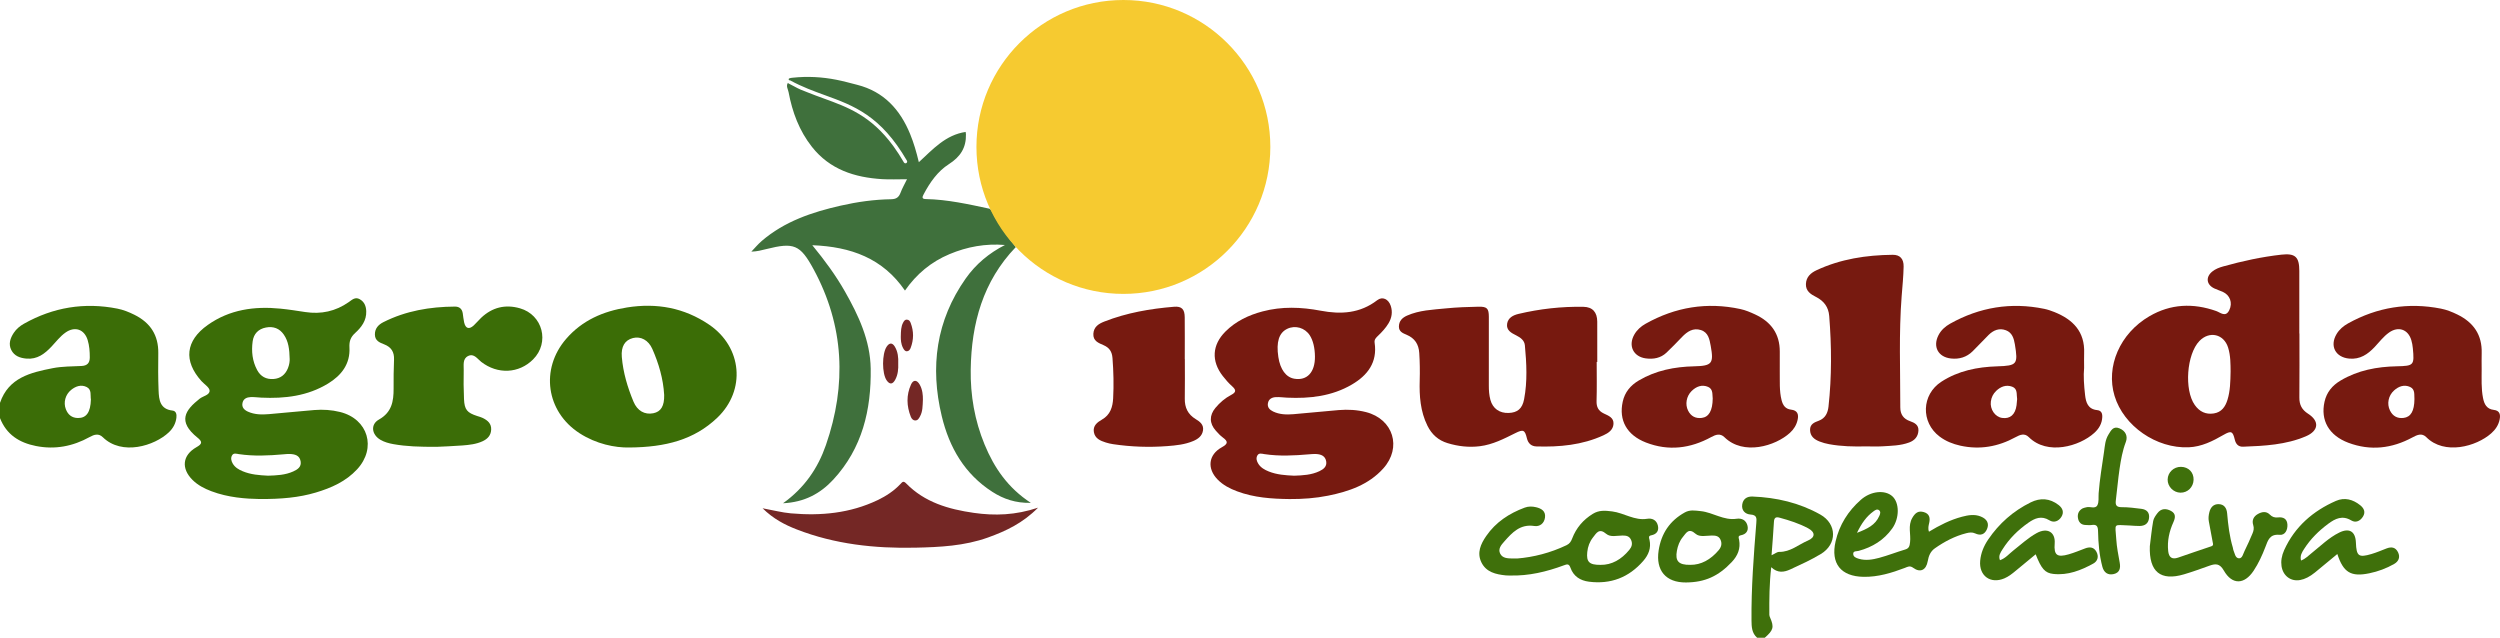 <?xml version="1.0" encoding="utf-8"?>
<!-- Generator: Adobe Illustrator 16.0.0, SVG Export Plug-In . SVG Version: 6.00 Build 0)  -->
<!DOCTYPE svg PUBLIC "-//W3C//DTD SVG 1.1//EN" "http://www.w3.org/Graphics/SVG/1.1/DTD/svg11.dtd">
<svg version="1.1" id="Capa_1" xmlns="http://www.w3.org/2000/svg" xmlns:xlink="http://www.w3.org/1999/xlink" x="0px" y="0px"
	 width="2282.661px" height="582.295px" viewBox="0 0 2282.661 582.295" enable-background="new 0 0 2282.661 582.295"
	 xml:space="preserve">
<path fill-rule="evenodd" clip-rule="evenodd" fill="#3B6D07" d="M0,367.822c7.824-23.022,27.974-27.683,48.146-31.655
	c8.578-1.688,17.532-1.57,26.33-2.006c5.225-0.26,7.504-2.788,7.509-7.862c0.006-5.361-0.374-10.688-1.944-15.817
	c-3.026-9.884-11.722-12.828-20.214-6.851c-4.976,3.502-8.629,8.391-12.759,12.776c-6.213,6.598-13.024,11.874-22.898,11.021
	c-5.894-0.509-11.103-2.386-13.856-7.824c-2.794-5.521-0.93-10.896,2.291-15.738c2.348-3.528,5.595-6.217,9.266-8.281
	c26.724-15.033,55.158-19.71,85.262-13.798c5.476,1.076,10.652,3.169,15.659,5.659c14.466,7.194,21.963,18.608,21.74,35.006
	c-0.155,11.362-0.183,22.74,0.268,34.09c0.338,8.52,1.26,17.036,12.692,18.333c3.403,0.387,3.941,3.518,3.578,6.538
	c-0.636,5.285-3.049,9.66-6.891,13.304c-13.124,12.448-42.856,21.56-60.265,4.522c-3.913-3.83-7.96-2.462-12.087-0.183
	c-15.354,8.48-31.586,11.626-48.983,8.183C17.579,404.216,5.865,396.797,0,381.749C0,377.107,0,372.464,0,367.822z M82.997,364.717
	c-0.653-3.61,0.948-8.93-3.821-11.318c-5.001-2.505-9.99-0.821-14.233,2.611c-5.229,4.231-7.227,11.412-4.817,17.621
	c1.923,4.956,5.429,7.979,11.024,8.042C78.866,381.759,82.672,376.508,82.997,364.717z"/>
<path fill-rule="evenodd" clip-rule="evenodd" fill="#3F700B" d="M1604.369,582.295c-4.888-4.243-5.077-9.989-5.132-15.818
	c-0.277-29.744,2.013-59.363,4.391-88.973c0.351-4.364,0.574-7.305-5.357-7.714c-4.664-0.322-8.292-3.63-7.519-9.061
	c0.73-5.119,4.267-7.561,9.385-7.363c21.868,0.845,42.798,5.684,61.931,16.442c15.312,8.609,15.512,26.991,0.464,36.043
	c-8.895,5.349-18.429,9.686-27.873,14.05c-5.63,2.604-11.593,3.612-17.409-2.013c-1.748,15.071-1.827,29.296-1.729,43.525
	c0.006,0.875,0.407,1.783,0.765,2.614c3.712,8.61,2.961,11.408-4.952,18.267C1609.01,582.295,1606.69,582.295,1604.369,582.295z
	 M1617.538,506.985c2.964-1.354,5.009-3.106,7.027-3.075c10.155,0.161,17.504-6.641,26.056-10.281
	c7.104-3.026,6.94-7.748,0.224-11.329c-8.187-4.364-16.995-7.169-25.93-9.61c-3.596-0.983-4.988,0.066-5.198,3.837
	C1619.167,486.438,1618.321,496.332,1617.538,506.985z"/>
<path fill-rule="evenodd" clip-rule="evenodd" fill="#77190F" d="M2099.536,304.459c0,19.485,0.124,38.973-0.068,58.456
	c-0.064,6.649,2.213,11.17,8.014,14.887c10.55,6.764,9.637,15.558-2.045,20.549c-18.268,7.806-37.793,8.778-57.288,9.516
	c-4.325,0.163-6.651-2.273-7.659-6.511c-1.831-7.702-3.318-8.278-10.27-4.279c-9.907,5.7-19.994,10.829-31.748,11.329
	c-29.579,1.263-59.386-19.375-67.748-46.908c-8.148-26.844,4.885-57.069,31.824-72.758c19.461-11.333,39.903-12.179,61.014-4.736
	c3.75,1.321,8.565,6.042,11.88-0.757c3.311-6.786,0.691-13.795-5.981-16.798c-2.533-1.141-5.233-1.924-7.734-3.128
	c-7.194-3.46-7.978-10.395-1.757-15.42c2.931-2.366,6.426-3.661,10.014-4.663c17.419-4.869,35.067-8.702,53.047-10.721
	c12.725-1.428,16.371,2.091,16.381,14.874c0.014,19.022,0.004,38.046,0.004,57.068
	C2099.455,304.459,2099.495,304.459,2099.536,304.459z M2036.677,339.073c-0.083-6.521,0.061-14.207-2.244-21.627
	c-3.877-12.488-17.063-15.547-26.198-6.124c-11.693,12.062-14.059,44.625-4.267,58.463c4.272,6.035,9.997,8.879,17.383,7.715
	c7.113-1.122,10.526-6.138,12.493-12.5C2036.346,356.913,2036.491,348.559,2036.677,339.073z"/>
<path fill-rule="evenodd" clip-rule="evenodd" fill="#771A10" d="M1177.454,455.674c-16.296-0.187-32.463-1.282-47.927-7.08
	c-6.561-2.461-12.742-5.617-17.712-10.694c-9.891-10.103-8.525-22.692,3.74-29.487c5.602-3.104,6.12-5.19,0.969-8.95
	c-2.41-1.759-4.478-4.049-6.476-6.297c-5.846-6.581-5.965-13.909-0.3-20.727c4.039-4.859,8.832-8.978,14.424-11.879
	c4.911-2.548,4.413-4.704,0.723-7.987c-3.1-2.756-5.865-5.96-8.425-9.242c-10.622-13.626-9.795-28.406,2.459-40.642
	c9.423-9.409,21.082-14.952,33.834-18.341c17.659-4.691,35.445-4.016,53.153-0.649c18.543,3.523,35.928,2.445,51.592-9.611
	c4.729-3.64,10.277-1.068,12.332,5.16c1.839,5.57,0.966,10.956-2.073,16.021c-2.537,4.226-5.85,7.762-9.367,11.152
	c-1.827,1.761-3.747,3.437-3.292,6.479c2.682,17.927-6.376,29.781-20.764,38.201c-18.233,10.671-38.401,12.94-59.109,11.988
	c-3.471-0.16-6.958-0.688-10.404-0.49c-3.391,0.194-6.419,1.646-7.126,5.481c-0.71,3.853,1.619,6.139,4.736,7.635
	c5.841,2.802,12.146,2.976,18.404,2.467c13.865-1.126,27.7-2.639,41.564-3.771c8.354-0.683,16.695-0.24,24.866,1.855
	c24.881,6.385,32.971,32.306,15.723,51.482c-13.335,14.826-31.337,20.963-50.236,24.798
	C1201.135,454.905,1189.327,455.754,1177.454,455.674z M1200.635,325.514c-0.083-7.892-1.724-14.657-4.673-19.274
	c-4.458-6.977-13.315-9.553-20.643-6c-7.561,3.664-10.182,12.001-8.104,25.778c1.708,11.323,6.979,18.476,14.567,19.77
	C1193.449,347.772,1200.785,339.883,1200.635,325.514z M1181.614,434.343c7.917-0.261,15.812-0.672,23.109-4.13
	c3.695-1.752,7.007-4.231,6.179-8.995c-0.873-5.024-4.804-6.452-9.286-6.674c-2.072-0.103-4.17,0.081-6.245,0.262
	c-13.653,1.184-27.305,1.891-40.938-0.171c-2.295-0.349-4.893-1.292-6.321,1.139c-1.534,2.605-0.679,5.414,0.922,7.862
	c2.258,3.453,5.702,5.346,9.399,6.837C1165.874,433.473,1173.734,433.984,1181.614,434.343z"/>
<path fill-rule="evenodd" clip-rule="evenodd" fill="#3B6D07" d="M237.13,455.648c-12.552-0.197-28.714-1.291-44.163-7.141
	c-6.332-2.396-12.292-5.452-17.16-10.28c-10.535-10.452-9.303-22.575,3.509-29.883c5.126-2.924,5.92-4.797,1.065-8.699
	c-18.594-14.942-11.293-25.159,1.89-35.583c3.168-2.505,9.185-3.31,9.097-7.362c-0.063-2.954-4.771-5.801-7.396-8.707
	c-16.606-18.395-14.61-36.906,5.718-51.286c20.009-14.154,42.618-17.248,66.345-14.902c7.611,0.754,15.181,1.964,22.748,3.114
	c14.427,2.194,27.639-0.677,39.64-9.074c2.96-2.071,5.842-4.998,9.99-2.679c4.298,2.403,5.832,6.372,5.988,11.049
	c0.282,8.45-4.359,14.573-10.097,19.794c-4.125,3.754-5.554,7.529-5.238,13.268c0.828,15.018-7.324,25.499-19.536,32.934
	c-18.738,11.406-39.508,13.868-60.94,12.85c-3.239-0.154-6.487-0.636-9.71-0.494c-3.374,0.148-6.524,1.34-7.419,5.115
	c-0.985,4.155,1.495,6.626,4.893,8.167c6.103,2.771,12.644,2.819,19.134,2.283c13.861-1.144,27.693-2.633,41.556-3.753
	c7.887-0.637,15.76-0.13,23.481,1.795c25.579,6.374,33.499,32.882,15.534,52.336c-10.246,11.095-23.6,17.004-37.717,21.204
	C272.887,454.31,256.953,455.732,237.13,455.648z M264.49,327.803c-0.195-8.992-1.091-16.075-5.333-22.251
	c-3.971-5.783-9.631-7.8-16.361-6.506c-6.891,1.325-11.155,5.729-12.105,12.606c-1.257,9.102-0.303,18.065,4.139,26.295
	c3.143,5.821,8.215,8.59,14.913,8.108c6.45-0.464,10.697-3.937,13.125-9.771C264.225,333.024,264.593,329.579,264.49,327.803z
	 M244.772,434.332c7.842-0.256,15.719-0.556,23.062-3.904c3.958-1.805,7.571-4.181,6.644-9.312
	c-0.985-5.449-5.366-6.427-9.998-6.609c-1.841-0.072-3.699,0.145-5.542,0.308c-13.629,1.205-27.255,1.874-40.868-0.17
	c-2.266-0.34-4.831-1.313-6.249,1.248c-1.316,2.379-0.671,4.984,0.637,7.287c2.054,3.615,5.485,5.575,9.149,7.11
	C228.997,433.387,236.852,433.933,244.772,434.332z"/>
<path fill-rule="evenodd" clip-rule="evenodd" fill="#77190F" d="M1457.877,330.493c0,11.834,0.254,23.674-0.113,35.496
	c-0.173,5.591,1.58,9.144,6.678,11.577c4.053,1.938,9.157,3.688,8.785,9.522c-0.354,5.56-4.744,8.349-9.225,10.402
	c-19.448,8.919-40.132,10.778-61.174,10.133c-4.667-0.145-7.563-2.791-8.7-7.538c-1.818-7.592-3.306-8.214-10.454-4.657
	c-10.384,5.166-20.674,10.52-32.433,11.992c-10.068,1.264-19.894,0.117-29.534-2.819c-8.437-2.569-14.425-7.922-18.36-15.88
	c-6.493-13.127-7.474-27.119-7.059-41.372c0.243-8.354,0.122-16.686-0.41-25.034c-0.51-8.019-4.115-13.513-11.537-16.643
	c-3.398-1.436-7.104-2.832-7.043-7.557c0.064-5.095,3.121-8.044,7.428-9.952c11.265-4.987,23.439-5.377,35.389-6.578
	c9.91-0.997,19.905-1.343,29.872-1.549c7.843-0.163,9.41,1.61,9.425,9.317c0.04,20.882,0.052,41.763-0.015,62.645
	c-0.014,4.441,0.277,8.842,1.435,13.099c2.16,7.937,8.299,12.234,16.625,11.954c8.021-0.27,12.489-3.82,14.154-12.529
	c3.121-16.325,2.238-32.807,0.706-49.221c-0.418-4.471-3.909-7.072-7.864-9.05c-4.382-2.189-9.254-4.628-8.356-10.604
	c0.83-5.514,5.52-7.88,10.389-9.036c19.492-4.629,39.307-6.83,59.322-6.477c8.406,0.148,12.523,5.019,12.586,13.478
	c0.088,12.293,0.021,24.588,0.021,36.881C1458.235,330.494,1458.057,330.494,1457.877,330.493z"/>
<path fill-rule="evenodd" clip-rule="evenodd" fill="#3B6D06" d="M574.605,408.595c-13.017,0.26-30.094-3.12-45.421-13.015
	c-30.508-19.694-36.075-58.675-12.238-86.197c14.666-16.932,33.876-25.223,55.616-28.67c27.017-4.286,52.103,0.236,74.925,15.718
	c30.161,20.462,33.785,59.89,7.373,85.038C633.879,401.446,607.865,408.366,574.605,408.595z M606.432,360.605
	c-0.835-14.722-4.927-28.63-10.827-42.027c-3.528-8.013-10.569-11.754-17.702-9.922c-7.403,1.902-10.95,7.772-10.143,17.33
	c1.198,14.182,5.211,27.678,10.659,40.744c3.497,8.387,10.241,12.151,18.072,10.593
	C603.534,375.921,606.654,370.669,606.432,360.605z"/>
<path fill-rule="evenodd" clip-rule="evenodd" fill="#771A10" d="M1625.042,339.141c0.175,8.788-0.545,17.644,1.675,26.303
	c1.183,4.609,3.44,7.989,8.693,8.596c5.747,0.663,7.124,4.152,5.908,9.438c-1.087,4.725-3.485,8.534-6.999,11.741
	c-13.236,12.085-42.508,20.906-59.756,4.008c-3.891-3.813-7.945-2.429-12.085-0.163c-19.117,10.46-39.053,12.967-59.605,4.987
	c-17.506-6.797-24.932-20.319-21.229-37.258c1.9-8.7,7.09-14.893,14.643-19.366c15.611-9.245,32.709-12.538,50.583-12.958
	c16.313-0.385,18.051-2.532,15.129-18.603c-1.087-5.978-2.161-12.346-8.992-14.505c-7.117-2.251-12.491,1.42-17.243,6.356
	c-4.659,4.841-9.305,9.707-14.195,14.308c-5.276,4.964-11.876,6.134-18.798,5.217c-11.423-1.512-16.292-11.534-10.631-21.61
	c2.45-4.364,6.092-7.615,10.394-10.027c27.176-15.251,56.047-20.017,86.577-13.416c4.699,1.016,9.272,2.971,13.659,5.017
	c14.305,6.679,22.344,17.631,22.275,33.851C1625.019,327.084,1625.042,333.111,1625.042,339.141z M1563.818,363.848
	c-0.513-3.178,0.658-8.483-4.19-10.581c-5.59-2.415-10.851-0.427-15.129,3.822c-4.727,4.692-6.046,12.123-3.168,17.837
	c2.581,5.123,6.803,7.353,12.479,6.654C1560.278,380.786,1563.695,375.021,1563.818,363.848z"/>
<path fill-rule="evenodd" clip-rule="evenodd" fill="#771A10" d="M2265.917,337.099c0.023,8.804-0.48,17.626,1.257,26.36
	c1.127,5.666,3.388,10.067,9.882,10.813c5.291,0.606,6.184,4.152,5.316,8.593c-1.018,5.205-3.819,9.359-7.764,12.846
	c-13.605,12.022-42.676,20.054-59.225,3.461c-4.106-4.118-8.422-2.076-12.716,0.242c-18.725,10.112-38.254,12.407-58.368,4.891
	c-17.863-6.674-25.673-20.547-21.851-37.54c1.957-8.695,7.165-14.867,14.693-19.33c15.825-9.379,33.175-12.614,51.292-12.991
	c15.611-0.325,16.11-0.939,14.642-16.504c-0.238-2.521-0.676-5.074-1.42-7.489c-3.026-9.817-11.832-12.801-20.285-6.836
	c-5.161,3.644-8.93,8.748-13.23,13.29c-6.273,6.628-13.292,11.408-23.109,10.521c-12.586-1.14-18.079-11.483-11.619-22.374
	c2.554-4.305,6.292-7.419,10.604-9.812c26.583-14.747,54.814-19.308,84.662-13.451c5.249,1.029,10.216,3.017,15.031,5.364
	c14.734,7.179,22.732,18.55,22.229,35.334C2265.792,327.353,2265.917,332.228,2265.917,337.099z M2204.538,364.424
	c-0.364-3.675,0.914-8.88-3.971-11.11c-5.308-2.423-10.396-0.622-14.646,3.204c-5.228,4.707-6.729,12.229-3.716,18.304
	c2.539,5.121,6.688,7.446,12.392,6.77C2201.209,380.807,2204.433,375.377,2204.538,364.424z"/>
<path fill-rule="evenodd" clip-rule="evenodd" fill="#77190F" d="M1902.93,335.876c-0.736,7.314-0.109,16.105,0.887,24.87
	c0.773,6.802,2.654,12.85,11.01,13.713c3.776,0.392,4.837,2.881,4.681,6.396c-0.265,5.972-3.066,10.599-7.336,14.464
	c-13.482,12.209-42.801,20.693-59.759,3.788c-3.876-3.864-7.967-2.184-12.085,0.072c-15.835,8.666-32.586,11.685-50.379,7.756
	c-6.865-1.515-13.286-4.06-18.949-8.319c-17.347-13.05-16.616-38.315,1.644-50.117c15.463-9.994,32.829-13.444,50.956-14.009
	c18.149-0.564,19.127-1.821,16.108-20.093c-0.899-5.437-2.493-10.705-8.152-12.832c-6.061-2.279-11.42-0.11-15.849,4.286
	c-4.933,4.9-9.632,10.036-14.589,14.909c-5.472,5.378-12.188,7.404-19.762,6.57c-11.641-1.281-16.734-10.702-11.471-21.128
	c2.39-4.731,6.197-8.132,10.694-10.649c26.956-15.087,55.601-19.797,85.925-13.557c3.16,0.651,6.273,1.717,9.276,2.92
	c16.972,6.792,27.958,17.948,27.172,37.623C1902.795,326.476,1902.93,330.423,1902.93,335.876z M1841.773,364.404
	c-0.711-4.095,0.721-9.41-4.541-11.34c-5.437-1.994-10.433-0.143-14.589,3.826c-2.776,2.65-4.385,5.938-4.867,9.703
	c-0.92,7.188,3.848,14.057,10.285,14.999c7.352,1.075,12.024-3.019,13.185-11.602
	C1841.492,368.165,1841.596,366.318,1841.773,364.404z"/>
<path fill-rule="evenodd" clip-rule="evenodd" fill="#3B6D07" d="M398.642,407.985c-15.486,0.041-27.534-0.318-39.457-2.46
	c-4.126-0.741-8.172-1.828-11.819-3.961c-8.049-4.705-9.307-14.035-1.367-18.491c11.728-6.579,13.45-16.646,13.384-28.242
	c-0.05-8.815,0.02-17.64,0.389-26.446c0.291-6.94-2.444-11.409-8.969-13.97c-4.018-1.578-8.376-3.179-8.496-8.856
	c-0.12-5.741,3.317-9.175,7.751-11.415c20.503-10.359,42.53-14.058,65.283-14.212c4.025-0.026,6.545,2.024,7.177,6.115
	c0.424,2.744,0.649,5.53,1.249,8.235c1.271,5.731,4.512,6.8,8.768,2.878c2.384-2.196,4.425-4.763,6.784-6.99
	c10.133-9.566,22.004-12.491,35.375-8.687c20.896,5.946,27.417,31.263,12.103,46.646c-12.937,12.996-32.422,13.888-47.371,2.31
	c-3.505-2.715-6.536-7.895-11.823-5.465c-5.42,2.492-4.087,8.381-4.196,13.053c-0.205,8.808-0.123,17.637,0.268,26.438
	c0.428,9.635,2.868,12.438,12.081,15.394c1.76,0.564,3.581,1.04,5.22,1.863c4.351,2.183,7.778,5.09,7.5,10.622
	c-0.265,5.289-3.368,8.47-7.841,10.538c-5.785,2.676-12.07,3.348-18.294,3.841C413.325,407.435,404.275,407.701,398.642,407.985z"/>
<path fill-rule="evenodd" clip-rule="evenodd" fill="#771A10" d="M1703.972,407.579c-11.364,0.257-22.731,0.056-33.949-2.026
	c-2.944-0.547-5.895-1.339-8.674-2.441c-4.745-1.883-8.536-4.737-8.644-10.554c-0.101-5.415,4.053-6.956,7.921-8.394
	c6.162-2.29,8.303-7.367,8.925-13.01c3.027-27.511,2.823-55.076,0.644-82.638c-0.64-8.078-4.806-13.719-12.063-17.388
	c-4.811-2.431-9.462-5.361-9.214-11.838c0.244-6.418,4.422-10.091,9.64-12.531c22.038-10.313,45.528-13.867,69.595-14.115
	c6.682-0.069,10.101,3.69,9.972,10.761c-0.167,9.024-1.098,18.036-1.797,27.046c-2.622,33.819-1.202,67.683-1.237,101.533
	c-0.007,6.384,2.885,10.464,8.9,12.564c4.072,1.422,7.923,3.362,7.66,8.593c-0.274,5.467-3.405,8.963-8.396,10.84
	c-7.956,2.992-16.375,3.014-24.682,3.542C1713.724,407.83,1708.84,407.579,1703.972,407.579z"/>
<path fill-rule="evenodd" clip-rule="evenodd" fill="#771A10" d="M1081.838,327.852c0,12.057,0.146,24.116-0.051,36.171
	c-0.133,8.149,2.857,14.346,9.887,18.603c3.862,2.338,7.547,5.06,6.752,10.332c-0.774,5.14-4.525,7.886-8.984,9.76
	c-7.592,3.19-15.645,3.997-23.761,4.617c-16.485,1.26-32.889,0.675-49.23-1.75c-2.284-0.34-4.569-0.844-6.767-1.544
	c-4.977-1.585-9.883-3.618-10.907-9.49c-1.015-5.815,3.108-8.995,7.402-11.442c7.633-4.35,9.774-11.54,10.195-19.369
	c0.658-12.27,0.351-24.542-0.599-36.822c-0.45-5.822-2.797-9.394-8.051-11.707c-4.581-2.017-9.818-3.789-9.416-10.475
	c0.387-6.399,4.933-9.14,10.035-11.138c20.458-8.013,41.875-11.721,63.643-13.503c7.02-0.575,9.661,2.271,9.742,9.499
	c0.144,12.752,0.04,25.506,0.04,38.259C1081.792,327.852,1081.815,327.852,1081.838,327.852z"/>
<path fill-rule="evenodd" clip-rule="evenodd" fill="#3F700B" d="M1385.304,509.938c14.682-1.157,30.285-5.088,45.111-12.173
	c2.813-1.344,4.061-3.402,5.088-6.099c3.672-9.64,10.034-17.086,18.824-22.488c5.597-3.44,10.977-3.086,17.636-2.231
	c10.941,1.403,20.493,8.645,32.039,6.73c4.514-0.748,8.478,1.194,9.692,5.956c1.229,4.818-0.903,8.157-5.971,9.13
	c-3.002,0.577-1.985,2.463-1.604,4.229c1.605,7.434-0.889,13.616-5.715,19.167c-13.188,15.163-29.743,21.501-49.645,18.956
	c-7.944-1.016-14.071-4.952-16.808-12.684c-1.383-3.902-3.056-3.363-6.123-2.227c-15.746,5.838-31.909,9.707-48.864,9.272
	c-1.391-0.035-2.79,0.03-4.169-0.114c-9.022-0.942-17.806-2.902-22.188-11.901c-4.271-8.769-0.626-16.756,4.395-24.044
	c8.729-12.674,20.999-20.698,35.231-25.963c3.353-1.24,6.863-1.152,10.275-0.346c4.891,1.156,8.934,3.54,8.181,9.377
	c-0.703,5.46-4.831,8.547-9.809,7.777c-12.872-1.991-20.173,6.006-27.396,14.173c-2.655,3.002-5.999,6.69-3.685,11.151
	c2.188,4.216,6.825,4.233,11.052,4.346C1381.782,509.959,1382.709,509.938,1385.304,509.938z M1461.407,515.757
	c10.194,0.184,19.08-4.941,26.227-13.651c2.229-2.717,3.176-5.479,1.724-8.94c-1.533-3.653-4.321-4.212-7.858-4.196
	c-5.049,0.024-11.026,1.776-14.909-1.535c-6.49-5.534-8.901-0.778-12.062,3.241c-3.084,3.922-4.743,8.411-5.25,13.386
	C1448.368,512.976,1451,515.877,1461.407,515.757z"/>
<path fill-rule="evenodd" clip-rule="evenodd" fill="#3F700B" d="M1761.26,485.483c9.622-5.824,19.455-10.857,30.237-13.684
	c5.673-1.485,11.354-2.497,17.06-0.197c5.792,2.334,7.887,6.376,5.713,11.466c-2.131,4.989-5.917,6.26-10.774,3.987
	c-2.739-1.281-5.376-0.904-8.127-0.21c-10.486,2.646-19.853,7.609-28.648,13.755c-4.067,2.842-5.733,6.931-6.567,11.749
	c-1.418,8.195-6.836,10.844-13.287,6.099c-3.147-2.316-5.185-0.847-7.547,0.05c-12.2,4.633-24.559,8.419-37.8,8.187
	c-20.726-0.362-30.152-12.171-25.515-32.365c3.478-15.146,11.484-27.763,23.074-37.979c9.111-8.031,21.846-9.284,28.636-3.326
	c6.66,5.846,6.85,19.924-0.028,29.565c-7.564,10.603-18.09,17.011-30.583,20.401c-1.814,0.491-4.876-0.094-4.994,2.504
	c-0.134,2.912,2.48,3.938,5.13,4.722c6.314,1.866,12.533,0.755,18.529-0.843c8.041-2.144,15.817-5.26,23.804-7.633
	c3.652-1.085,4.035-3.302,4.442-6.637c0.902-7.376-2.193-14.949,2.05-22.254c2.646-4.553,5.462-6.742,10.521-5.26
	c5.086,1.492,5.948,5.171,4.896,9.871C1760.939,479.867,1760.178,482.347,1761.26,485.483z M1695.549,486.506
	c9.374-3.616,16.756-7.03,20.408-15.499c0.719-1.666,1.502-3.723-0.227-5.126c-1.77-1.436-3.646-0.057-5.036,0.946
	C1704.238,471.49,1699.746,477.743,1695.549,486.506z"/>
<path fill-rule="evenodd" clip-rule="evenodd" fill="#3F700B" d="M1962.94,498.689c0.878-6.919,1.652-14.97,3.05-22.913
	c0.454-2.587,2.255-5.1,3.922-7.277c3.415-4.458,7.951-4.405,12.44-1.938c4.447,2.44,3.951,6.12,2.108,10.19
	c-3.786,8.365-5.735,17.097-4.769,26.379c0.599,5.742,3.429,7.907,8.937,6.05c10.093-3.401,20.116-7.013,30.242-10.314
	c2.477-0.808,1.776-2.178,1.487-3.73c-1.18-6.362-2.305-12.735-3.552-19.084c-0.555-2.819-0.205-5.516,0.447-8.253
	c1.103-4.619,3.875-7.661,8.665-7.484c4.949,0.183,7.197,3.658,7.603,8.385c0.914,10.643,2.179,21.224,5.258,31.504
	c0.198,0.662,0.158,1.414,0.431,2.036c1.264,2.872,1.633,7.315,5.062,7.538c3.16,0.206,3.85-4.168,5.157-6.721
	c2.637-5.149,4.871-10.51,7.18-15.821c1.096-2.523,1.674-4.931,0.708-7.925c-1.334-4.142,0.302-7.757,4.263-9.986
	c3.733-2.101,7.684-2.757,10.9,0.515c2.237,2.275,4.588,2.921,7.456,2.604c5.012-0.553,8.364,1.385,8.631,6.582
	c0.25,4.903-2.137,9.803-7.166,9.312c-8.998-0.879-10.594,4.943-12.938,11.059c-2.903,7.576-6.279,14.98-10.787,21.762
	c-8.456,12.714-19.568,13.047-27.174-0.211c-3.851-6.71-7.634-6.397-13.296-4.372c-7.636,2.73-15.27,5.504-23.036,7.813
	C1972.803,530.738,1962.108,522.242,1962.94,498.689z"/>
<path fill-rule="evenodd" clip-rule="evenodd" fill="#3F700B" d="M2134.138,505.85c-7.29,6.022-13.841,11.481-20.442,16.878
	c-9.299,7.601-18.277,9.197-24.69,4.463c-6.276-4.635-8.145-14.491-3.387-24.967c9.635-21.222,26.191-35.653,47.259-44.877
	c7.831-3.429,15.504-1.39,22.142,3.958c3.408,2.748,5.095,6.203,2.556,10.335c-2.486,4.046-6.61,6.026-10.691,3.561
	c-8.149-4.922-14.635-1.701-21.03,3.03c-8.634,6.385-16.211,13.852-22.021,22.952c-1.929,3.021-4.016,6.117-2.853,10.623
	c4.14-1.606,6.817-4.507,9.823-6.902c8.145-6.489,15.605-13.971,25.05-18.615c9.257-4.553,14.849-1.026,15.235,9.098
	c0.476,12.431,2.443,13.962,14.245,10.457c4.648-1.382,9.142-3.298,13.669-5.062c4.512-1.758,8.287-1.171,10.542,3.464
	c2.224,4.571,0.501,8.37-3.532,10.679c-7.06,4.045-14.676,6.872-22.672,8.522C2146.684,526.886,2139.646,522.833,2134.138,505.85z"
	/>
<path fill-rule="evenodd" clip-rule="evenodd" fill="#3F700B" d="M1858.707,506.104c-6.201,5.119-12.221,10.059-18.208,15.038
	c-3.214,2.675-6.464,5.27-10.356,6.934c-12.663,5.412-23.33-2.298-22.113-16.035c0.63-7.104,3.314-13.497,7.262-19.342
	c9.944-14.725,22.897-26.098,38.815-33.977c8.867-4.39,17.466-3.825,25.48,2.341c3.863,2.972,5.187,6.752,2.563,10.915
	c-2.516,3.986-6.863,5.615-10.895,3.111c-7.305-4.534-13.31-1.934-19.251,2.225c-9.402,6.582-17.467,14.529-23.592,24.296
	c-1.803,2.877-3.948,5.824-2.329,9.894c5.079-1.733,8.341-5.821,12.272-8.901c6.931-5.43,13.4-11.486,21.153-15.785
	c10.043-5.568,17.347-0.713,16.551,9.394c-0.859,10.927,2.382,12.921,12.841,9.918c5.104-1.465,10.037-3.543,15.021-5.416
	c4.198-1.577,7.923-1.178,10.207,3.006c2.359,4.323,1.331,8.589-2.84,10.875c-11.291,6.186-23.149,10.875-36.438,9.448
	C1867.245,523.226,1863.911,519.425,1858.707,506.104z"/>
<path fill-rule="evenodd" clip-rule="evenodd" fill="#3F700B" d="M1539.375,531.828c-18.347,0.135-27.735-10.951-24.938-29.213
	c2.37-15.48,10.163-27.12,23.901-34.732c4.737-2.625,9.351-1.74,14.597-1.183c11.211,1.191,20.907,8.753,32.682,6.96
	c4.93-0.749,8.893,1.488,10,6.549c0.996,4.564-1.429,7.643-6.039,8.516c-3.089,0.584-1.975,2.473-1.663,4.188
	c1.448,7.972-1.216,14.449-6.69,20.253C1569.032,526.089,1556.746,531.703,1539.375,531.828z M1543.198,515.737
	c10.067,0.179,18.777-4.866,25.912-13.2c2.47-2.885,3.428-5.963,1.889-9.603c-1.547-3.657-4.565-3.97-8.025-3.955
	c-5.054,0.022-11.062,1.717-14.886-1.667c-6.241-5.521-8.464-0.724-11.516,2.981c-3.014,3.658-4.609,7.968-5.454,12.595
	C1529.42,512.189,1532.55,515.903,1543.198,515.737z"/>
<path fill-rule="evenodd" clip-rule="evenodd" fill="#3F700B" d="M1944.512,479.811c-15.437-0.453-13.198-2.807-12.212,12.724
	c0.452,7.137,1.89,14.229,3.144,21.294c0.889,5.002-0.044,9.036-5.405,10.312c-5.413,1.289-9.046-1.386-10.438-6.643
	c-2.803-10.592-3.736-21.47-3.943-32.364c-0.082-4.37-1.048-6.531-5.799-5.779c-1.808,0.287-3.703,0.042-5.559,0
	c-4.184-0.095-6.396-2.583-6.994-6.397c-0.59-3.747,0.787-6.881,4.248-8.76c0.993-0.539,2.216-0.646,3.32-0.989
	c3.394-1.058,8.203,1.829,10.154-1.863c1.594-3.017,0.894-7.254,1.172-10.953c0.96-12.723,3.105-25.279,4.924-37.892
	c0.787-5.46,1.002-10.72,4.004-15.642c2.428-3.982,4.434-8.036,10.044-5.761c5.652,2.293,7.859,7.18,5.838,12.47
	c-3.018,7.902-4.452,16.055-5.678,24.264c-1.438,9.621-2.209,19.34-3.435,28.996c-0.538,4.24,0.395,6.29,5.315,6.264
	c5.998-0.032,12.021,0.753,17.993,1.506c4.785,0.605,7.637,3.27,7,8.498c-0.617,5.072-3.939,7.108-8.664,7.163
	C1950.533,480.292,1947.522,479.971,1944.512,479.811z"/>
<path fill-rule="evenodd" clip-rule="evenodd" fill="#3F700B" d="M1991.349,426.255c6.911,0.075,11.738,5.032,11.53,11.841
	c-0.204,6.712-5.412,11.831-11.951,11.748c-6.449-0.083-11.871-5.646-11.734-12.039
	C1979.333,431.322,1984.741,426.185,1991.349,426.255z"/>
<path fill-rule="evenodd" clip-rule="evenodd" fill="#742725" d="M947.817,463.532c-13.918,14.111-29.414,21.391-45.775,27.264
	c-21.457,7.701-43.892,8.779-66.283,9.269c-37.027,0.809-73.479-3.128-108.33-16.676c-10.948-4.256-21.344-9.646-31.159-19.303
	c9.755,1.773,17.657,3.91,25.81,4.63c27.412,2.418,54.042-0.041,79.243-12.066c7.798-3.72,14.899-8.428,20.853-14.72
	c1.73-1.826,2.625-3.18,5.214-0.53c16.888,17.287,38.675,23.565,61.718,26.878C908.331,471.04,927.327,470.42,947.817,463.532z"/>
<path fill-rule="evenodd" clip-rule="evenodd" fill="#742725" d="M842.674,364.82c-0.255,6.009-0.188,10.881-2.594,15.293
	c-0.994,1.818-2.002,3.845-4.434,3.792c-2.061-0.045-3.339-1.659-4.02-3.377c-3.894-9.826-4.19-19.787,0.193-29.457
	c2.095-4.622,5.46-4.354,8.006,0.227C842.367,355.867,842.713,360.915,842.674,364.82z"/>
<path fill-rule="evenodd" clip-rule="evenodd" fill="#742725" d="M820.137,331.681c0.212,5.398-0.257,10.461-2.758,15.057
	c-2.19,4.024-4.871,4.788-7.801,0.56c-4.396-6.34-4.357-24.276,0.016-30.792c2.557-3.81,5.215-3.682,7.453,0.023
	C819.883,321.225,820.358,326.549,820.137,331.681z"/>
<path fill-rule="evenodd" clip-rule="evenodd" fill="#742725" d="M822.481,307.503c0.117-5.256,0.164-9.212,2.062-12.803
	c0.742-1.406,1.532-2.923,3.531-2.849c1.952,0.07,2.839,1.479,3.419,2.996c2.928,7.648,2.887,15.332-0.061,22.969
	c-0.603,1.562-1.791,2.964-3.529,2.929c-1.753-0.037-2.654-1.653-3.41-3.096C822.604,314.044,822.477,310.119,822.481,307.503z"/>
<path fill="#3F703C" d="M898.969,405.817c-9.045-21.936-12.994-44.852-12.639-68.474c0.636-42.039,11.171-80.527,41.189-111.778
	c-8.659-10.591-16.385-21.813-22.686-33.985c-0.456-0.339-0.912-0.679-1.369-1.019c-19.207-4.091-38.375-8.419-58.145-8.8
	c-3.805-0.073-3.32-1.803-1.928-4.433c5.723-10.802,12.803-20.946,22.973-27.429c10.555-6.727,15.914-15.038,15.607-27.294
	c-0.016-0.635-0.152-1.266-0.265-2.148c-18.291,2.726-29.823,15.734-42.739,27.637c-2.206-9.271-4.645-17.626-7.951-25.702
	c-9.183-22.43-24.039-38.753-48.312-44.942c-6.273-1.599-12.525-3.338-18.871-4.594c-13.245-2.623-26.616-3.34-40.076-1.896
	c-2.412,0.258-4.575,0.54-3.259,2.358c0.368-0.086,0.768-0.044,1.125,0.151c10.752,5.877,21.305,9.713,31.511,13.424
	c26.287,9.556,51.116,18.582,74.968,59.87c0.438,0.76,0.178,1.731-0.582,2.171c-0.25,0.145-0.523,0.213-0.793,0.213
	c-0.549,0-1.083-0.284-1.377-0.794c-3.1-5.365-6.217-10.173-9.354-14.498c-0.198-0.225-0.378-0.473-0.543-0.744
	c-20.249-27.544-41.3-35.196-63.404-43.231c-4.872-1.771-9.821-3.57-14.845-5.608c-4.202-1.506-8.284-3.255-11.803-5.262
	c-1.76-0.867-3.527-1.781-5.302-2.752c-0.282-0.154-0.498-0.382-0.638-0.646c-2.041,2.904,0.056,5.803,0.572,8.568
	c3.401,18.196,9.708,35.195,21.317,49.915c16.363,20.748,39.005,27.938,64.138,29.485c7.226,0.444,14.502,0.068,22.667,0.068
	c-2.326,4.775-4.422,8.354-5.838,12.183c-1.557,4.207-3.868,6.007-8.614,6.081c-15.546,0.247-30.915,2.403-46.075,5.849
	c-26.177,5.947-51.289,14.37-72.111,32.251c-3.429,2.945-6.342,6.489-9.494,9.759c5.276-0.151,9.498-1.299,13.741-2.357
	c25.061-6.246,30.799-4.246,43.095,18.432c28.015,51.672,30.3,105.502,11.273,160.47c-7.288,21.054-19.489,39.139-39.205,53.201
	c19.575-0.945,34.09-8.801,45.951-21.635c26.448-28.621,34.692-63.677,34.126-101.311c-0.387-25.72-11.05-48.429-23.484-70.335
	c-8.326-14.668-18.264-28.248-29.841-42.342c35.228,1.375,64.313,11.862,84.603,41.416c10.623-15.22,23.971-26.243,40.643-33.249
	c16.265-6.834,33.05-9.816,50.668-8.369c-14.543,7.422-26.561,17.453-35.788,30.528c-27.106,38.411-32.728,80.82-21.919,125.765
	c6.877,28.592,20.879,52.903,46.328,69.192c10.084,6.453,21.1,10.269,35.014,9.98C920.121,445.35,907.709,427.014,898.969,405.817z"
	/>
<circle fill-rule="evenodd" clip-rule="evenodd" fill="#F6CA30" cx="1025.727" cy="134.173" r="134.172"/>
</svg>
